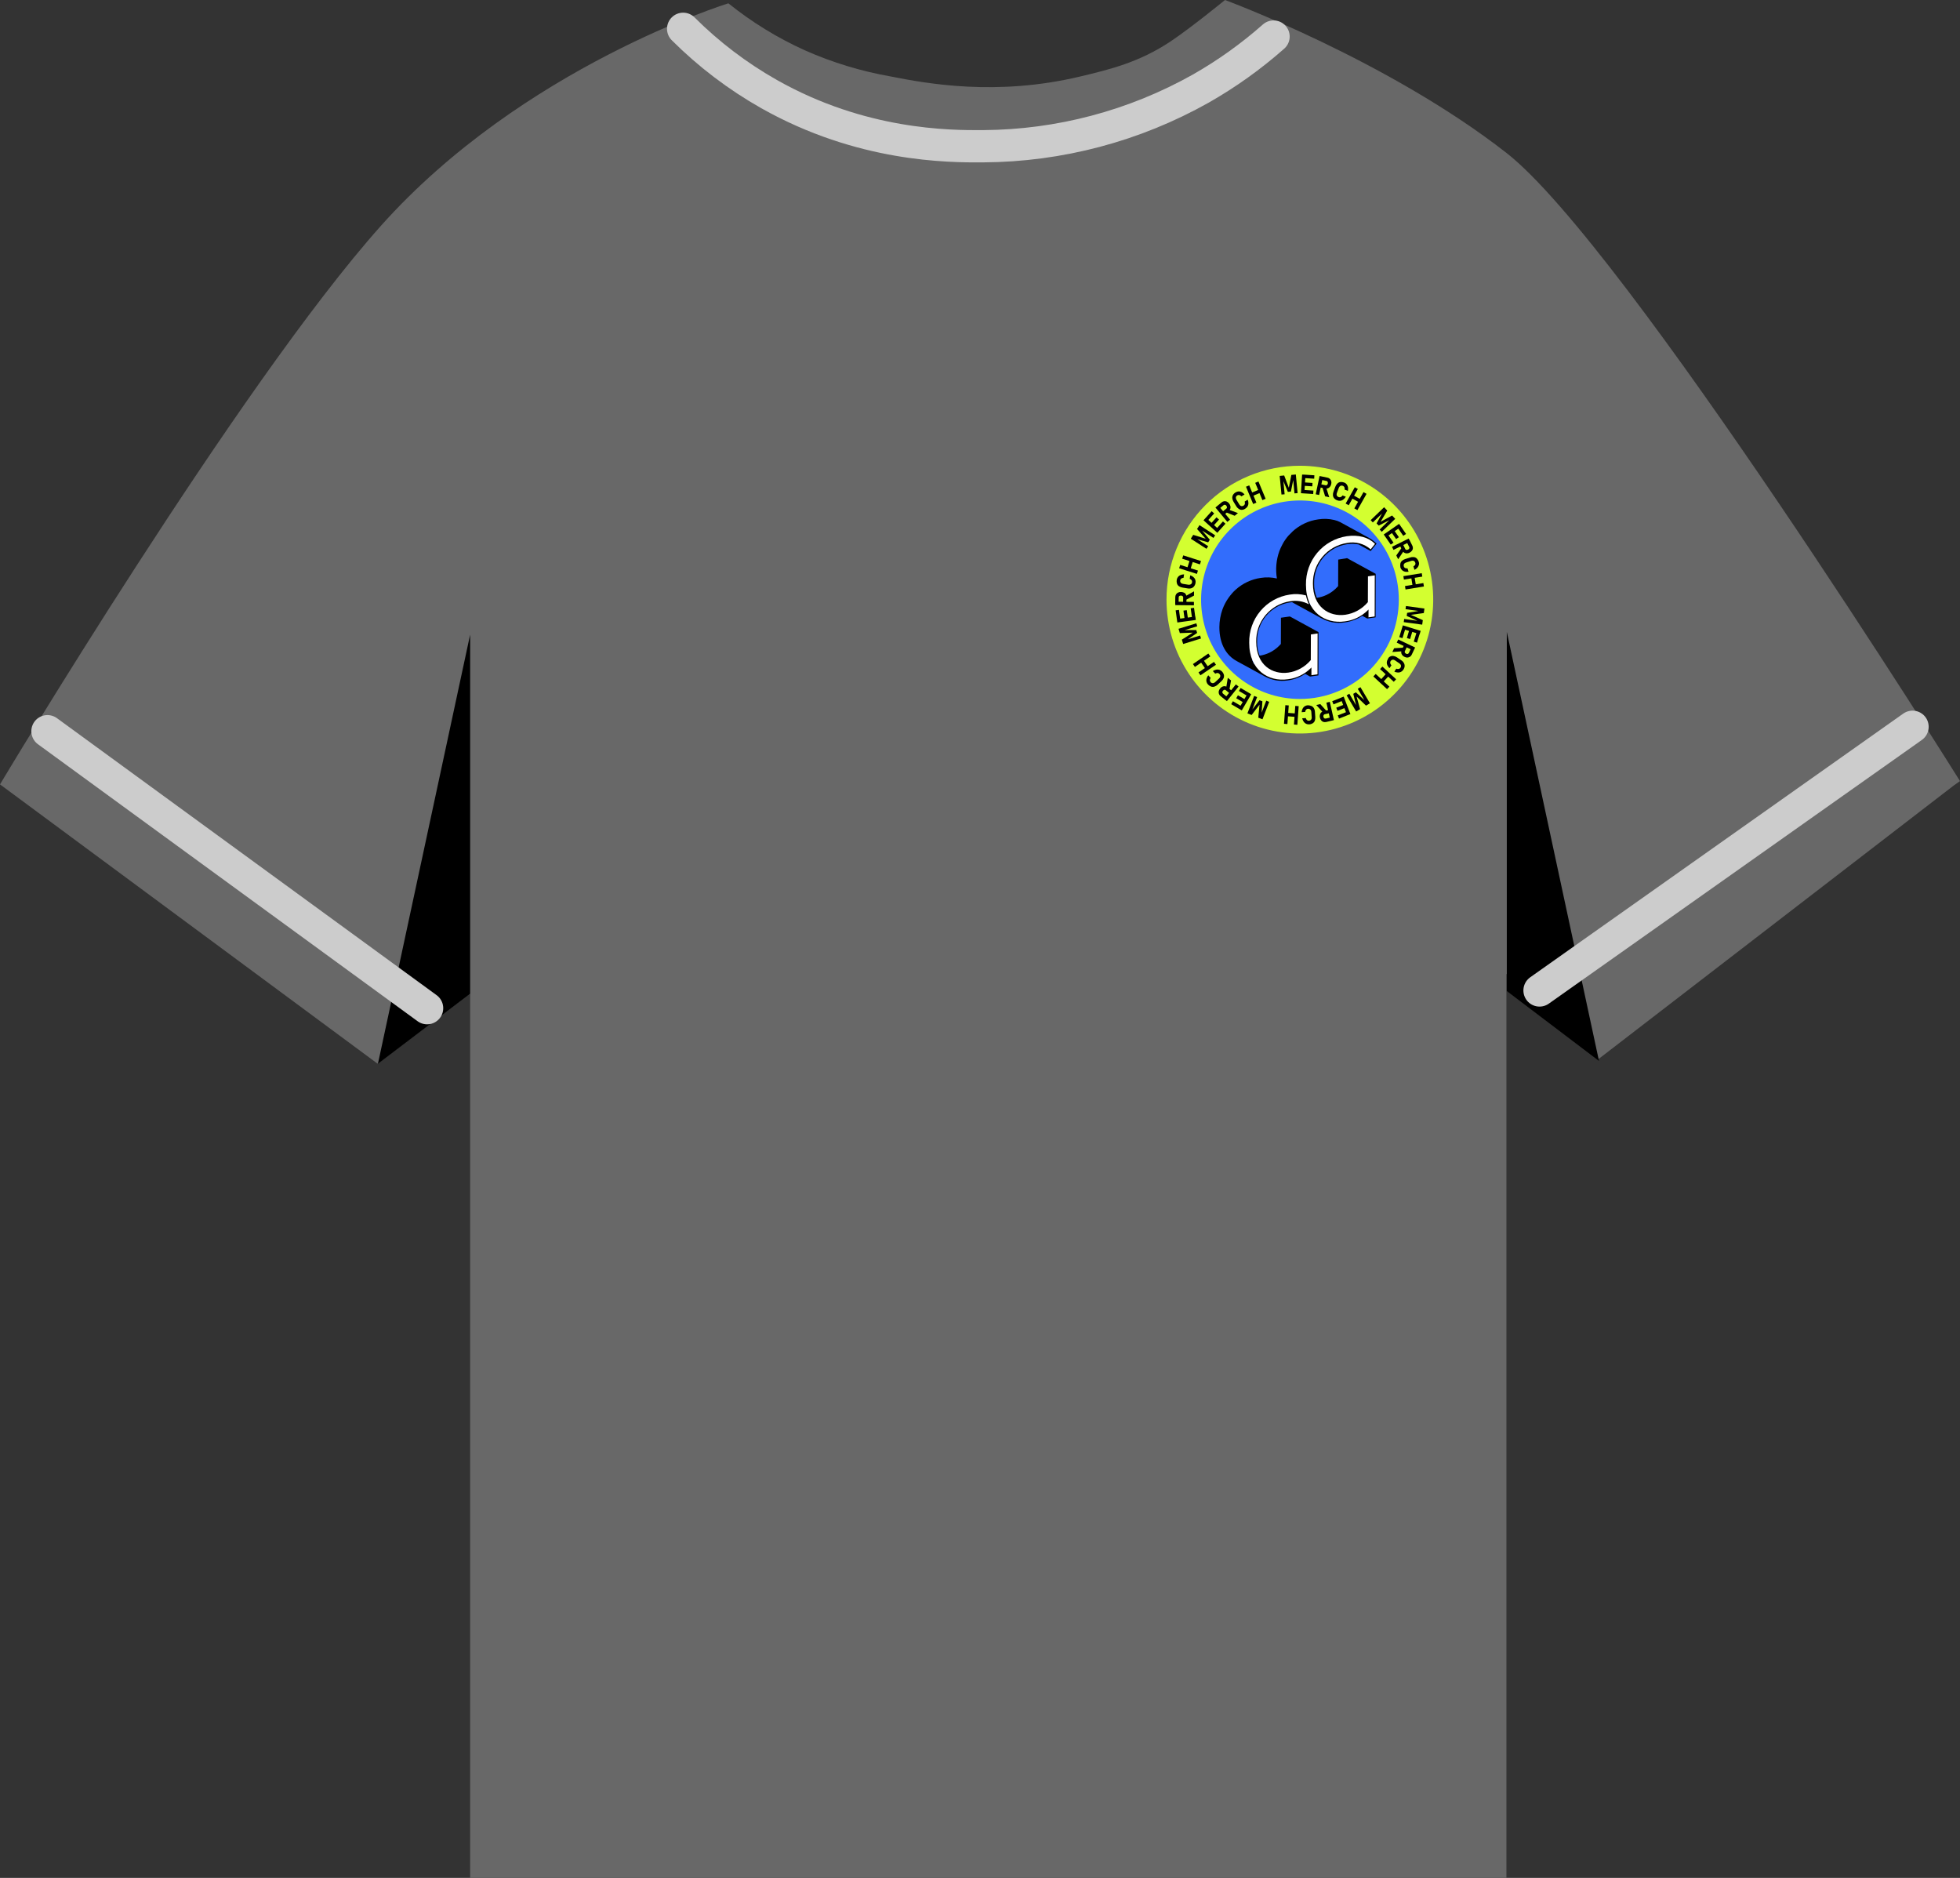 <?xml version="1.0" encoding="UTF-8"?> <svg xmlns="http://www.w3.org/2000/svg" width="214" height="205" viewBox="0 0 214 205" fill="none"><rect x="0" y="0" width="214" height="205" fill="#333333" stroke="none"/><g clip-path="url(#clip0_117_132)"><path d="M214 85.266L213.305 85.758L174.495 115.637C171.156 112.528 167.816 109.419 164.477 106.31V205H51.331V108.487L41.21 116.106L0 85.628C0 85.628 26.027 42.089 41.571 24.672C57.115 7.256 79.528 0.363 79.528 0.363C82.09 2.426 84.904 4.153 87.902 5.503C90.888 6.826 94.024 7.78 97.24 8.345C101.157 9.117 108.785 10.539 117.965 8.345C121.173 7.578 124.347 6.82 127.786 4.535C130.023 3.048 133.75 0 133.75 0C133.75 0 151.463 6.531 164.477 16.69C177.49 26.849 214 85.266 214 85.266Z" fill="#686868"></path><path d="M74.587 3.144C77.385 5.937 80.547 8.337 83.986 10.28C94.046 15.954 103.566 15.995 107.362 15.964C115.677 15.916 123.844 13.752 131.099 9.675C133.938 8.06 136.603 6.155 139.052 3.991" stroke="#CCCCCC" stroke-width="3.522" stroke-linecap="round" stroke-linejoin="round"></path><path d="M51.331 108.487V69.282C47.976 84.894 44.621 100.507 41.266 116.119C44.621 113.575 47.976 111.031 51.331 108.487Z" fill="black"></path><path d="M164.519 108.186V68.982C167.874 84.594 171.229 100.206 174.584 115.818C171.229 113.274 167.874 110.73 164.519 108.186Z" fill="black"></path><path d="M208.819 79.339L168.091 108.124" stroke="#CCCCCC" stroke-width="3.522" stroke-linecap="round" stroke-linejoin="round"></path><path d="M5.182 79.823L46.632 110.059" stroke="#CCCCCC" stroke-width="3.522" stroke-linecap="round" stroke-linejoin="round"></path><path fill-rule="evenodd" clip-rule="evenodd" d="M141.923 50.844C144.803 50.844 147.618 51.701 150.013 53.307C152.407 54.913 154.274 57.196 155.376 59.866C156.478 62.537 156.766 65.475 156.204 68.311C155.643 71.146 154.256 73.75 152.219 75.794C150.183 77.838 147.589 79.23 144.764 79.794C141.94 80.358 139.012 80.068 136.351 78.962C133.691 77.856 131.416 75.982 129.817 73.579C128.217 71.176 127.363 68.35 127.363 65.459C127.362 63.54 127.739 61.639 128.47 59.866C129.202 58.093 130.274 56.481 131.627 55.124C132.979 53.767 134.584 52.691 136.351 51.956C138.118 51.222 140.011 50.844 141.923 50.844Z" fill="#D3FF30"></path><path d="M152.727 65.469C152.727 63.327 152.094 61.232 150.908 59.45C149.722 57.669 148.036 56.28 146.064 55.46C144.091 54.64 141.921 54.426 139.827 54.844C137.734 55.262 135.81 56.294 134.301 57.809C132.791 59.324 131.764 61.255 131.347 63.356C130.931 65.458 131.144 67.636 131.961 69.615C132.778 71.595 134.162 73.287 135.937 74.477C137.712 75.668 139.799 76.303 141.933 76.303C144.796 76.302 147.541 75.161 149.565 73.129C151.589 71.098 152.726 68.343 152.727 65.469Z" fill="#326DFC"></path><path d="M146.112 61.089L146.102 63.976C146.09 63.987 146.08 64.001 146.072 64.016C145.732 64.404 145.316 64.718 144.849 64.939C144.508 65.1 144.146 65.209 143.773 65.263C143.568 64.769 143.468 64.237 143.479 63.701C143.456 62.668 143.809 61.662 144.472 60.872C145.135 60.082 146.062 59.562 147.08 59.409C147.499 59.34 147.927 59.35 148.343 59.439L149.654 60.156L150.3 59.35L150.261 59.311C150.027 59.076 149.76 58.877 149.468 58.722C149.495 58.733 149.521 58.746 149.546 58.761L146.425 57.052C146.388 57.034 146.352 57.015 146.317 56.993C146.118 56.893 145.908 56.817 145.691 56.767C145.114 56.627 144.515 56.603 143.93 56.698C143.404 56.769 142.892 56.922 142.413 57.15C142.152 57.271 141.903 57.416 141.669 57.582C141.482 57.709 141.306 57.85 141.141 58.005C140.994 58.142 140.847 58.289 140.71 58.437C140.576 58.585 140.451 58.743 140.338 58.908C140.212 59.082 140.101 59.266 140.006 59.458C139.884 59.687 139.776 59.923 139.683 60.165C139.341 61.122 139.25 62.15 139.418 63.151C138.847 63.016 138.256 62.992 137.676 63.083C136.645 63.227 135.68 63.679 134.907 64.379C134.757 64.513 134.616 64.658 134.486 64.811L135.24 65.224L134.506 64.792C134.379 64.939 134.251 65.096 134.134 65.263C133.862 65.648 133.642 66.068 133.478 66.51C133.253 67.141 133.137 67.805 133.136 68.475C133.136 70.351 133.928 71.569 135.034 72.168L138.156 73.877C138.146 73.877 138.136 73.867 138.127 73.858C138.879 74.26 139.74 74.408 140.583 74.28C141.271 74.191 141.931 73.946 142.51 73.563L143.039 73.858L143.949 73.73L143.959 69.005L140.837 67.296L139.859 67.434L139.849 70.302L139.819 70.331C139.615 70.56 139.385 70.764 139.134 70.94C138.964 71.06 138.784 71.165 138.596 71.254C138.258 71.412 137.899 71.522 137.53 71.579C137.336 71.088 137.243 70.564 137.256 70.037C137.233 69.009 137.584 68.009 138.244 67.222C138.903 66.436 139.825 65.918 140.837 65.764L141.072 65.734C141.131 65.774 141.189 65.803 141.238 65.833L144.36 67.542C144.304 67.515 144.252 67.482 144.203 67.444C144.985 67.915 145.907 68.092 146.806 67.944C147.498 67.857 148.161 67.612 148.744 67.227L149.282 67.522L150.192 67.394L150.202 62.641L147.08 60.931L146.112 61.089ZM148.812 58.466C148.822 58.466 148.842 58.476 148.852 58.476C148.822 58.466 148.793 58.466 148.763 58.456C148.779 58.464 148.796 58.467 148.812 58.466ZM143.156 66.167C143.064 66.01 142.986 65.846 142.921 65.675L143.743 66.127C143.73 66.127 143.716 66.13 143.704 66.137C143.528 66.147 143.342 66.167 143.156 66.167ZM143.371 63.976C143.369 64.003 143.372 64.03 143.381 64.055C143.374 64.029 143.37 64.003 143.371 63.976ZM143.391 64.222C143.391 64.251 143.401 64.281 143.401 64.31C143.392 64.282 143.389 64.252 143.391 64.222ZM143.42 64.468C143.42 64.497 143.43 64.526 143.43 64.556C143.431 64.526 143.428 64.496 143.42 64.468ZM143.538 64.998C143.538 65.017 143.547 65.027 143.557 65.047C143.547 65.027 143.547 65.017 143.538 64.998ZM143.44 62.886C143.393 63.158 143.37 63.434 143.371 63.711C143.364 63.434 143.387 63.158 143.44 62.886ZM143.909 61.501C143.917 61.486 143.927 61.473 143.939 61.462L143.909 61.521C143.9 61.511 143.909 61.511 143.909 61.501ZM144.487 60.666C144.497 60.656 144.506 60.647 144.506 60.637C144.487 60.656 144.477 60.676 144.457 60.696C144.477 60.686 144.477 60.676 144.487 60.666ZM144.663 60.48L144.624 60.519C144.643 60.509 144.653 60.489 144.663 60.48ZM144.839 60.313C144.849 60.303 144.858 60.303 144.858 60.293L144.839 60.313ZM145.269 59.979C145.268 59.979 145.267 59.979 145.266 59.979C145.265 59.98 145.263 59.981 145.263 59.981C145.262 59.982 145.261 59.983 145.26 59.985C145.26 59.986 145.26 59.987 145.26 59.989C145.26 59.979 145.26 59.979 145.269 59.979ZM145.074 60.116C145.056 60.127 145.039 60.14 145.025 60.156C145.035 60.146 145.054 60.136 145.074 60.116ZM145.866 59.625C145.886 59.615 145.896 59.615 145.915 59.606C145.876 59.625 145.847 59.635 145.808 59.655L145.866 59.625ZM145.739 59.694C145.705 59.711 145.673 59.731 145.641 59.753C145.671 59.728 145.704 59.708 145.739 59.694ZM145.426 59.871C145.386 59.9 145.343 59.927 145.299 59.949C145.338 59.93 145.377 59.9 145.426 59.871ZM146.669 59.35C146.63 59.36 146.581 59.37 146.542 59.38C146.581 59.37 146.62 59.36 146.669 59.35ZM146.483 59.399C146.424 59.419 146.375 59.429 146.317 59.449C146.371 59.428 146.426 59.411 146.483 59.399ZM146.297 59.449C146.248 59.468 146.189 59.488 146.14 59.507C146.199 59.488 146.248 59.468 146.297 59.449ZM148.479 59.321H148.499C148.479 59.321 148.469 59.311 148.45 59.311C148.459 59.311 148.469 59.321 148.479 59.321ZM149.056 59.694C149.098 59.713 149.137 59.736 149.174 59.763C149.133 59.744 149.093 59.721 149.056 59.694ZM149.35 59.881C149.379 59.9 149.409 59.93 149.438 59.949C149.406 59.93 149.377 59.907 149.35 59.881ZM136.659 72.227C136.669 72.256 136.688 72.286 136.698 72.315C136.681 72.288 136.668 72.258 136.659 72.227ZM136.933 72.492C136.844 72.339 136.769 72.178 136.708 72.011L137.5 72.443C137.487 72.443 137.473 72.446 137.461 72.453C137.285 72.472 137.109 72.483 136.933 72.492ZM138.342 73.818C138.335 73.817 138.328 73.814 138.322 73.808C138.33 73.809 138.337 73.813 138.342 73.818ZM138.508 73.897C138.498 73.897 138.489 73.887 138.479 73.887C138.484 73.886 138.49 73.887 138.495 73.888C138.5 73.89 138.504 73.893 138.508 73.897ZM141.943 73.759C141.519 73.968 141.062 74.101 140.593 74.152C141.059 74.086 141.514 73.954 141.943 73.759ZM137.148 70.322C137.146 70.351 137.15 70.381 137.158 70.41C137.158 70.38 137.148 70.351 137.148 70.322ZM137.167 70.567C137.167 70.597 137.177 70.626 137.177 70.665C137.177 70.636 137.167 70.597 137.167 70.567ZM137.197 70.813C137.197 70.842 137.206 70.871 137.206 70.901C137.208 70.871 137.205 70.841 137.197 70.813ZM137.314 71.333C137.324 71.353 137.324 71.372 137.334 71.382C137.33 71.365 137.323 71.348 137.314 71.333ZM137.686 67.866C137.696 67.856 137.696 67.847 137.705 67.837C137.698 67.854 137.688 67.871 137.676 67.886C137.682 67.881 137.685 67.874 137.686 67.866ZM137.833 67.621L137.803 67.68C137.811 67.659 137.821 67.639 137.833 67.621ZM138.263 67.031L138.283 67.012C138.263 67.031 138.253 67.051 138.234 67.071C138.246 67.059 138.256 67.046 138.263 67.031ZM138.136 67.188C138.117 67.208 138.107 67.228 138.087 67.247C138.106 67.23 138.123 67.21 138.136 67.188ZM138.439 66.845C138.429 66.855 138.42 66.874 138.4 66.884C138.418 66.876 138.432 66.862 138.439 66.845ZM138.606 66.688C138.615 66.678 138.625 66.678 138.625 66.668L138.606 66.688ZM139.037 66.344C139.035 66.344 139.034 66.344 139.033 66.344C139.032 66.345 139.031 66.346 139.03 66.346C139.029 66.347 139.028 66.349 139.028 66.35C139.027 66.351 139.027 66.352 139.027 66.353C139.027 66.353 139.027 66.353 139.037 66.344ZM139.634 66C139.643 65.99 139.663 65.99 139.673 65.98C139.643 66 139.604 66.01 139.575 66.029L139.634 66ZM139.506 66.059C139.477 66.078 139.438 66.088 139.408 66.108C139.444 66.097 139.477 66.081 139.506 66.059ZM139.35 66.147C139.32 66.167 139.281 66.186 139.252 66.206C139.283 66.184 139.316 66.165 139.35 66.147ZM140.808 65.646C140.759 65.656 140.71 65.656 140.671 65.666C140.72 65.656 140.759 65.656 140.808 65.646ZM140.602 65.686L140.485 65.715C140.521 65.696 140.561 65.686 140.602 65.686ZM140.416 65.725C140.377 65.735 140.338 65.744 140.309 65.754C140.348 65.745 140.387 65.735 140.416 65.725ZM140.24 65.774C140.201 65.784 140.152 65.803 140.113 65.813C140.154 65.796 140.197 65.782 140.24 65.774ZM139.839 65.911C139.807 65.926 139.774 65.939 139.741 65.951C139.771 65.941 139.81 65.921 139.839 65.911ZM145.133 67.709C145.123 67.709 145.104 67.699 145.094 67.699C145.104 67.709 145.113 67.709 145.133 67.709ZM144.928 67.65C144.918 67.65 144.918 67.65 144.908 67.64C144.918 67.64 144.918 67.64 144.928 67.65ZM145.994 67.866C145.75 67.855 145.507 67.819 145.27 67.758C145.509 67.809 145.751 67.845 145.994 67.866ZM148.186 67.434C147.761 67.64 147.305 67.776 146.836 67.837C147.303 67.768 147.758 67.633 148.186 67.434ZM147.09 59.262C147.326 59.224 147.566 59.211 147.805 59.223C147.566 59.216 147.327 59.23 147.09 59.262ZM150.143 59.36C150.094 59.311 150.045 59.272 149.997 59.223C150.048 59.266 150.097 59.312 150.143 59.36ZM149.674 58.997C149.705 59.016 149.735 59.039 149.762 59.065C149.739 59.035 149.709 59.011 149.674 58.997ZM149.449 58.702C149.39 58.672 149.341 58.653 149.282 58.623C149.331 58.643 149.39 58.672 149.439 58.692L149.449 58.702ZM149.106 58.555C149.155 58.574 149.194 58.584 149.243 58.604C149.195 58.593 149.149 58.577 149.106 58.555ZM137.383 73.297C137.402 73.307 137.412 73.327 137.422 73.337L137.383 73.297ZM140.857 65.636C140.876 65.636 140.896 65.626 140.916 65.626C140.897 65.635 140.877 65.638 140.857 65.636ZM143.763 67.119C143.807 67.158 143.853 67.194 143.9 67.227C143.852 67.195 143.806 67.158 143.763 67.119Z" fill="black"></path><path d="M147.051 58.535C148.343 58.358 149.399 58.643 150.133 59.37L149.654 59.969C149.306 59.664 148.894 59.442 148.448 59.321C148.002 59.2 147.534 59.183 147.08 59.272C146.027 59.433 145.068 59.974 144.382 60.792C143.696 61.611 143.33 62.652 143.352 63.721C143.352 66.275 145.123 67.355 146.885 67.11C147.837 66.971 148.707 66.489 149.331 65.754L149.35 65.735L149.36 62.916L150.104 62.808L150.094 67.296L149.419 67.395V66.54L149.321 66.638C148.643 67.302 147.766 67.723 146.826 67.836C144.722 68.131 142.589 66.854 142.589 63.829C142.566 62.553 143.006 61.313 143.827 60.339C144.648 59.365 145.794 58.724 147.051 58.535Z" fill="white"></path><path d="M140.818 64.909C141.407 64.811 142.012 64.841 142.589 64.998C142.656 65.334 142.765 65.661 142.912 65.97C142.284 65.629 141.56 65.511 140.857 65.636C139.81 65.796 138.857 66.332 138.176 67.146C137.495 67.959 137.133 68.994 137.158 70.056C137.158 72.59 138.919 73.671 140.661 73.425C141.61 73.29 142.476 72.811 143.098 72.079L143.117 72.06L143.127 69.261L143.861 69.153L143.851 73.612L143.186 73.71V72.865L143.088 72.964C142.413 73.624 141.539 74.043 140.602 74.152C138.508 74.447 136.385 73.17 136.394 70.164C136.367 68.898 136.801 67.665 137.616 66.697C138.43 65.73 139.569 65.094 140.818 64.909Z" fill="white"></path><path d="M130.699 57.749L130.964 57.327L132.676 58.437L132.49 58.721L131.159 57.867L131.238 57.906L132.089 58.918L131.913 59.203L130.67 58.849L130.582 58.77L131.913 59.625L131.727 59.91L130.015 58.81L130.279 58.388L131.639 58.81L130.699 57.749Z" fill="black"></path><path d="M131.404 56.796L131.658 56.511L133.165 57.877L132.911 58.162L131.404 56.796ZM131.492 56.698L132.294 55.804L132.568 56.05L131.766 56.944L131.492 56.698ZM132.118 57.258L132.823 56.472L133.097 56.718L132.392 57.504L132.118 57.258ZM132.725 57.818L133.527 56.924L133.801 57.17L132.999 58.063L132.725 57.818Z" fill="black"></path><path d="M132.705 55.402L132.999 55.156L134.3 56.728L134.007 56.973L132.705 55.402ZM133.361 55.962L133.899 55.519C133.927 55.497 133.948 55.466 133.958 55.431C133.968 55.396 133.968 55.358 133.958 55.323C133.946 55.28 133.926 55.24 133.899 55.205C133.877 55.168 133.842 55.141 133.801 55.127C133.769 55.106 133.731 55.099 133.694 55.107C133.658 55.11 133.624 55.123 133.596 55.146L133.058 55.588L132.823 55.303L133.381 54.842C133.458 54.774 133.553 54.73 133.655 54.714C133.751 54.702 133.849 54.716 133.938 54.753C134.04 54.798 134.128 54.87 134.193 54.96C134.266 55.044 134.317 55.145 134.34 55.254C134.361 55.349 134.358 55.447 134.33 55.539C134.296 55.637 134.235 55.722 134.154 55.785L133.596 56.246L133.361 55.962ZM133.88 55.932L134.144 55.628L135.162 56.011L134.809 56.305L133.88 55.932Z" fill="black"></path><path d="M135.602 55.657C135.48 55.664 135.359 55.63 135.259 55.559C135.141 55.482 135.044 55.378 134.976 55.254L134.682 54.773C134.608 54.654 134.561 54.52 134.545 54.38C134.536 54.257 134.563 54.134 134.623 54.027C134.692 53.912 134.79 53.817 134.907 53.752C135.007 53.688 135.122 53.651 135.24 53.644C135.356 53.64 135.47 53.667 135.573 53.722C135.692 53.786 135.799 53.873 135.886 53.977L135.543 54.184C135.502 54.139 135.452 54.102 135.396 54.076C135.349 54.048 135.295 54.034 135.24 54.036C135.189 54.04 135.139 54.054 135.093 54.076C135.039 54.105 134.995 54.149 134.966 54.203C134.937 54.254 134.926 54.313 134.937 54.37C134.948 54.439 134.971 54.506 135.005 54.567L135.299 55.048C135.334 55.109 135.38 55.162 135.436 55.205C135.484 55.24 135.543 55.258 135.602 55.254C135.665 55.253 135.727 55.232 135.778 55.196C135.821 55.167 135.858 55.13 135.886 55.087C135.913 55.043 135.927 54.992 135.925 54.94C135.924 54.877 135.914 54.814 135.896 54.754L136.228 54.547C136.28 54.672 136.307 54.805 136.307 54.94C136.309 55.057 136.278 55.173 136.218 55.274C136.158 55.374 136.074 55.459 135.974 55.52C135.866 55.602 135.737 55.65 135.602 55.657Z" fill="black"></path><path d="M136.042 53.133L136.395 52.985L137.177 54.871L136.825 55.019L136.042 53.133ZM136.532 53.84L137.608 53.388L137.745 53.732L136.669 54.184L136.532 53.84ZM137.05 52.71L137.402 52.563L138.185 54.449L137.833 54.596L137.05 52.71Z" fill="black"></path><path d="M140.994 51.846L141.483 51.797L141.679 53.83L141.336 53.86L141.189 52.278L141.209 52.367L140.945 53.663L140.612 53.693L140.113 52.494V52.376L140.26 53.958L139.917 53.987L139.721 51.954L140.211 51.905L140.719 53.241L140.994 51.846Z" fill="black"></path><path d="M142.168 51.807L142.54 51.826L142.413 53.859L142.041 53.84L142.168 51.807ZM142.197 53.476L143.401 53.555L143.382 53.928L142.178 53.85L142.197 53.476ZM142.256 52.651L143.303 52.72L143.284 53.093L142.237 53.025L142.256 52.651ZM142.305 51.807L143.509 51.885L143.489 52.258L142.286 52.18L142.305 51.807Z" fill="black"></path><path d="M144.076 51.964L144.448 52.042L144.027 54.036L143.655 53.958L144.076 51.964ZM144.047 52.828L144.732 52.975C144.749 52.981 144.768 52.983 144.787 52.982C144.805 52.98 144.823 52.974 144.839 52.966C144.873 52.949 144.903 52.926 144.927 52.897C144.951 52.861 144.968 52.821 144.976 52.779C144.986 52.737 144.986 52.693 144.976 52.651C144.966 52.616 144.95 52.583 144.927 52.553C144.9 52.527 144.866 52.51 144.83 52.504L144.145 52.357L144.223 51.993L144.937 52.141C145.037 52.158 145.13 52.206 145.202 52.278C145.271 52.346 145.321 52.431 145.348 52.524C145.378 52.63 145.378 52.742 145.348 52.848C145.327 52.956 145.28 53.057 145.211 53.142C145.149 53.218 145.068 53.276 144.977 53.309C144.879 53.343 144.773 53.346 144.673 53.319L143.959 53.172L144.047 52.828ZM144.389 53.221L144.8 53.241L145.133 54.282L144.683 54.184L144.389 53.221Z" fill="black"></path><path d="M145.671 54.4C145.592 54.305 145.544 54.189 145.534 54.066C145.525 53.925 145.548 53.784 145.603 53.653L145.798 53.133C145.845 52.999 145.922 52.878 146.024 52.779C146.112 52.694 146.225 52.639 146.346 52.622C146.482 52.606 146.62 52.623 146.748 52.671C146.86 52.707 146.958 52.775 147.031 52.867C147.103 52.96 147.154 53.067 147.178 53.182C147.199 53.316 147.196 53.452 147.168 53.584L146.806 53.447C146.816 53.385 146.816 53.322 146.806 53.26C146.8 53.208 146.776 53.16 146.738 53.123C146.706 53.081 146.661 53.05 146.611 53.034C146.552 53.009 146.487 53.002 146.425 53.015C146.369 53.025 146.317 53.052 146.278 53.093C146.23 53.144 146.193 53.204 146.17 53.27L145.975 53.791C145.949 53.857 145.936 53.926 145.935 53.997C145.938 54.054 145.959 54.109 145.994 54.154C146.037 54.202 146.091 54.239 146.151 54.262C146.2 54.284 146.254 54.291 146.307 54.282C146.359 54.271 146.409 54.251 146.454 54.223C146.506 54.187 146.549 54.14 146.581 54.085L146.943 54.223C146.876 54.341 146.786 54.444 146.679 54.527C146.588 54.599 146.48 54.646 146.366 54.665C146.25 54.68 146.133 54.667 146.023 54.625C145.888 54.582 145.767 54.505 145.671 54.4Z" fill="black"></path><path d="M147.922 53.192L148.255 53.378L147.257 55.156L146.924 54.969L147.922 53.192ZM147.658 54.007L148.675 54.577L148.499 54.901L147.481 54.331L147.658 54.007ZM148.871 53.722L149.204 53.909L148.205 55.686L147.873 55.5L148.871 53.722Z" fill="black"></path><path d="M151.993 56.276L152.335 56.639L150.867 58.053L150.633 57.808L151.768 56.708L151.709 56.777L150.535 57.376L150.3 57.14L150.926 56.001L151.024 55.932L149.889 57.032L149.654 56.786L151.122 55.372L151.464 55.736L150.74 56.963L151.993 56.276Z" fill="black"></path><path d="M152.756 57.189L152.971 57.504L151.298 58.663L151.083 58.348L152.756 57.189ZM151.464 58.25L152.149 59.242L151.846 59.448L151.161 58.456L151.464 58.25ZM152.139 57.779L152.736 58.643L152.433 58.849L151.836 57.985L152.139 57.779ZM152.834 57.297L153.519 58.289L153.216 58.495L152.531 57.504L152.834 57.297Z" fill="black"></path><path d="M153.803 58.79L153.969 59.124L152.149 60.028L151.983 59.694L153.803 58.79ZM153.03 59.812L153.265 60.145L152.658 61.049L152.453 60.637L153.03 59.812ZM153.118 59.301L153.431 59.929C153.446 59.962 153.47 59.989 153.5 60.008C153.515 60.019 153.533 60.026 153.551 60.029C153.57 60.032 153.589 60.032 153.607 60.028C153.651 60.026 153.694 60.016 153.735 59.998C153.773 59.98 153.806 59.953 153.832 59.919C153.858 59.892 153.875 59.858 153.881 59.821C153.884 59.784 153.878 59.747 153.862 59.713L153.549 59.085L153.881 58.918L154.204 59.566C154.252 59.656 154.272 59.759 154.263 59.861C154.257 59.958 154.219 60.051 154.155 60.126C154.086 60.212 153.999 60.282 153.901 60.332C153.805 60.384 153.697 60.411 153.588 60.411C153.491 60.41 153.396 60.383 153.314 60.332C153.229 60.276 153.162 60.198 153.118 60.106L152.795 59.458L153.118 59.301Z" fill="black"></path><path d="M152.893 61.55C152.914 61.431 152.972 61.321 153.059 61.236C153.163 61.141 153.287 61.07 153.421 61.03L153.95 60.863C154.084 60.814 154.228 60.797 154.371 60.814C154.492 60.829 154.606 60.884 154.694 60.971C154.788 61.067 154.859 61.185 154.899 61.315C154.939 61.425 154.946 61.544 154.918 61.658C154.89 61.77 154.837 61.875 154.762 61.963C154.673 62.067 154.563 62.151 154.439 62.208L154.321 61.835C154.374 61.801 154.423 61.761 154.468 61.717C154.504 61.679 154.528 61.631 154.537 61.58C154.548 61.531 154.545 61.479 154.527 61.432C154.509 61.372 154.475 61.318 154.429 61.275C154.385 61.237 154.331 61.213 154.273 61.206C154.203 61.198 154.132 61.208 154.067 61.236L153.539 61.403C153.47 61.421 153.407 61.455 153.353 61.501C153.306 61.537 153.274 61.59 153.265 61.648C153.253 61.711 153.257 61.774 153.274 61.835C153.289 61.884 153.316 61.928 153.353 61.963C153.389 62.001 153.438 62.025 153.49 62.032C153.551 62.045 153.614 62.048 153.676 62.041L153.793 62.414C153.66 62.436 153.524 62.433 153.392 62.405C153.279 62.381 153.174 62.326 153.089 62.248C153.005 62.165 152.941 62.064 152.903 61.953C152.88 61.82 152.877 61.684 152.893 61.55Z" fill="black"></path><path d="M155.232 62.572L155.29 62.945L153.284 63.269L153.226 62.896L155.232 62.572ZM155.408 63.652L155.467 64.025L153.461 64.349L153.402 63.976L155.408 63.652ZM154.429 62.876L154.615 64.025L154.253 64.084L154.067 62.935L154.429 62.876Z" fill="black"></path><path d="M155.349 67.699L155.281 68.19L153.265 67.915L153.314 67.571L154.879 67.787H154.791L153.588 67.237L153.637 66.903L154.909 66.687L155.026 66.717L153.461 66.501L153.509 66.157L155.525 66.432L155.457 66.923L154.048 67.119L155.349 67.699Z" fill="black"></path><path d="M153.48 68.504L153.128 69.663L152.776 69.555L153.128 68.396L153.48 68.504ZM155.114 68.868L155.007 69.231L153.059 68.632L153.167 68.268L155.114 68.868ZM154.263 68.75L153.96 69.761L153.607 69.653L153.91 68.642L154.263 68.75ZM155.065 68.995L154.713 70.154L154.361 70.046L154.713 68.887L155.065 68.995Z" fill="black"></path><path d="M153.226 70.704L153.108 71.097L152.022 71.176L152.218 70.763L153.226 70.704ZM154.508 70.685L154.341 71.028L152.502 70.154L152.668 69.811L154.508 70.685ZM153.686 70.449L153.392 71.078C153.376 71.111 153.369 71.148 153.373 71.186C153.379 71.222 153.396 71.257 153.421 71.284C153.45 71.315 153.483 71.342 153.519 71.362C153.559 71.381 153.603 71.391 153.647 71.392C153.685 71.393 153.722 71.382 153.754 71.362C153.782 71.341 153.805 71.314 153.823 71.284L154.116 70.655L154.449 70.812L154.136 71.471C154.095 71.564 154.027 71.643 153.94 71.696C153.856 71.745 153.763 71.775 153.666 71.785C153.557 71.786 153.449 71.759 153.353 71.706C153.253 71.663 153.166 71.595 153.099 71.51C153.037 71.431 152.999 71.337 152.99 71.237C152.982 71.138 153.002 71.038 153.05 70.95L153.363 70.292L153.686 70.449Z" fill="black"></path><path d="M151.787 71.667C151.895 71.608 152.019 71.587 152.139 71.608C152.28 71.632 152.413 71.685 152.531 71.765L152.991 72.079C153.114 72.152 153.216 72.257 153.284 72.384C153.345 72.491 153.372 72.614 153.363 72.737C153.349 72.873 153.298 73.002 153.216 73.111C153.154 73.211 153.066 73.293 152.961 73.346C152.859 73.399 152.744 73.423 152.629 73.415C152.493 73.409 152.36 73.376 152.237 73.317L152.453 72.993C152.508 73.018 152.568 73.031 152.629 73.032C152.682 73.033 152.736 73.023 152.785 73.003C152.831 72.978 152.871 72.945 152.903 72.904C152.938 72.851 152.961 72.791 152.971 72.728C152.973 72.669 152.96 72.612 152.932 72.561C152.894 72.502 152.844 72.452 152.785 72.413L152.325 72.099C152.271 72.058 152.207 72.031 152.139 72.02C152.083 72.012 152.026 72.018 151.973 72.04C151.918 72.072 151.872 72.115 151.836 72.168C151.807 72.211 151.79 72.262 151.787 72.315C151.788 72.369 151.798 72.422 151.817 72.472C151.843 72.528 151.879 72.578 151.924 72.619L151.709 72.944C151.612 72.85 151.532 72.741 151.474 72.619C151.426 72.515 151.406 72.4 151.415 72.285C151.426 72.169 151.467 72.058 151.533 71.961C151.551 71.896 151.583 71.836 151.627 71.785C151.671 71.734 151.726 71.694 151.787 71.667Z" fill="black"></path><path d="M151.699 74.957L151.445 75.232L149.948 73.847L150.202 73.572L151.699 74.957ZM151.699 73.71L150.916 74.574L150.642 74.319L151.425 73.454L151.699 73.71ZM152.433 74.152L152.179 74.427L150.681 73.042L150.936 72.767L152.433 74.152Z" fill="black"></path><path d="M148.499 77.413L148.069 77.668L147.031 75.91L147.325 75.733L148.127 77.098L148.069 77.03L147.756 75.743L148.039 75.576L148.998 76.45L149.047 76.558L148.245 75.193L148.538 75.016L149.576 76.774L149.145 77.03L148.118 76.038L148.499 77.413Z" fill="black"></path><path d="M146.709 76.45L145.593 76.892L145.456 76.548L146.571 76.106L146.709 76.45ZM147.012 77.216L146.033 77.599L145.896 77.255L146.875 76.872L147.012 77.216ZM147.315 78.002L146.199 78.444L146.063 78.1L147.178 77.658L147.315 78.002ZM147.442 77.953L147.09 78.09L146.356 76.185L146.708 76.047L147.442 77.953Z" fill="black"></path><path d="M144.83 77.609L144.448 77.766L143.714 76.961L144.154 76.863L144.83 77.609ZM145.309 77.816L144.634 77.973C144.601 77.981 144.57 77.998 144.546 78.022C144.524 78.051 144.507 78.085 144.497 78.12C144.487 78.162 144.487 78.206 144.497 78.248C144.505 78.29 144.522 78.33 144.546 78.365C144.566 78.398 144.597 78.423 144.634 78.434C144.669 78.443 144.705 78.446 144.742 78.444L145.417 78.287L145.495 78.65L144.791 78.817C144.69 78.839 144.586 78.835 144.487 78.808C144.396 78.774 144.314 78.716 144.252 78.641C144.184 78.555 144.137 78.454 144.115 78.346C144.086 78.24 144.086 78.128 144.115 78.022C144.139 77.924 144.19 77.835 144.262 77.766C144.334 77.694 144.426 77.646 144.527 77.629L145.231 77.462L145.309 77.816ZM145.642 78.611L145.27 78.7L144.82 76.706L145.192 76.617L145.642 78.611Z" fill="black"></path><path d="M143.186 77.069C143.297 77.117 143.39 77.2 143.45 77.305C143.522 77.427 143.563 77.566 143.568 77.707L143.607 78.267C143.617 78.407 143.6 78.547 143.558 78.68C143.511 78.791 143.433 78.887 143.333 78.955C143.217 79.026 143.086 79.067 142.951 79.073C142.834 79.084 142.716 79.063 142.609 79.014C142.501 78.964 142.41 78.886 142.344 78.788C142.268 78.674 142.211 78.548 142.178 78.415L142.569 78.385C142.587 78.444 142.614 78.501 142.648 78.552C142.677 78.595 142.717 78.629 142.765 78.65C142.812 78.67 142.861 78.68 142.912 78.68C142.974 78.672 143.034 78.652 143.088 78.621C143.136 78.587 143.174 78.539 143.195 78.483C143.222 78.418 143.229 78.346 143.215 78.277L143.176 77.717C143.174 77.648 143.154 77.58 143.117 77.521C143.09 77.468 143.045 77.426 142.99 77.403C142.933 77.372 142.867 77.362 142.804 77.374C142.751 77.373 142.699 77.391 142.657 77.423C142.615 77.452 142.581 77.493 142.559 77.54C142.527 77.594 142.51 77.655 142.51 77.717L142.119 77.747C142.127 77.61 142.163 77.476 142.227 77.354C142.277 77.25 142.355 77.162 142.452 77.099C142.552 77.036 142.666 76.999 142.784 76.99C142.922 76.994 143.057 77.02 143.186 77.069Z" fill="black"></path><path d="M140.563 79.043L140.191 79.014L140.338 76.981L140.71 77.01L140.563 79.043ZM141.542 78.267L140.377 78.179L140.407 77.806L141.571 77.894L141.542 78.267ZM141.649 79.122L141.278 79.093L141.424 77.059L141.796 77.089L141.649 79.122Z" fill="black"></path><path d="M136.659 78.051L136.199 77.874L136.933 75.969L137.256 76.097L136.688 77.57L136.707 77.482L137.52 76.441L137.833 76.558L137.745 77.855L137.686 77.963L138.254 76.49L138.576 76.617L137.843 78.523L137.383 78.346L137.52 76.922L136.659 78.051Z" fill="black"></path><path d="M135.465 77.481L134.428 76.873L134.614 76.549L135.651 77.157L135.465 77.481ZM135.886 76.755L134.976 76.224L135.162 75.9L136.072 76.43L135.886 76.755ZM135.582 77.55L135.26 77.364L136.287 75.596L136.61 75.792L135.582 77.55ZM136.307 76.038L135.269 75.429L135.455 75.105L136.493 75.713L136.307 76.038Z" fill="black"></path><path d="M134.369 75.782L133.831 75.34C133.803 75.317 133.769 75.304 133.733 75.301C133.696 75.298 133.659 75.305 133.625 75.32C133.589 75.341 133.555 75.368 133.527 75.399C133.5 75.434 133.48 75.474 133.469 75.517C133.459 75.552 133.459 75.59 133.469 75.625C133.481 75.659 133.501 75.689 133.527 75.713L134.066 76.155L133.831 76.44L133.263 75.988C133.18 75.928 133.118 75.842 133.087 75.743C133.056 75.651 133.049 75.553 133.067 75.458C133.092 75.349 133.142 75.248 133.214 75.163C133.279 75.073 133.367 75.002 133.469 74.957C133.558 74.917 133.655 74.9 133.753 74.908C133.854 74.923 133.949 74.968 134.027 75.036L134.604 75.497L134.369 75.782ZM133.958 76.538L133.664 76.303L134.936 74.712L135.23 74.947L133.958 76.538ZM134.232 75.281L133.88 75.075L134.056 73.995L134.408 74.279L134.232 75.281Z" fill="black"></path><path d="M133.625 73.651C133.653 73.772 133.646 73.897 133.606 74.014C133.55 74.146 133.467 74.263 133.361 74.358L132.95 74.741C132.847 74.84 132.724 74.914 132.588 74.957C132.47 74.993 132.342 74.99 132.226 74.948C132.099 74.899 131.985 74.822 131.893 74.722C131.812 74.637 131.755 74.532 131.727 74.417C131.701 74.304 131.704 74.185 131.737 74.073C131.775 73.945 131.838 73.824 131.923 73.72L132.187 74.005C132.149 74.054 132.122 74.111 132.109 74.172C132.094 74.223 132.094 74.278 132.109 74.329C132.126 74.377 132.149 74.424 132.177 74.466C132.218 74.515 132.273 74.549 132.334 74.564C132.391 74.584 132.453 74.584 132.51 74.564C132.575 74.54 132.634 74.503 132.686 74.457L133.097 74.073C133.151 74.03 133.192 73.972 133.214 73.906C133.235 73.853 133.242 73.796 133.234 73.74C133.22 73.677 133.19 73.619 133.146 73.573C133.11 73.534 133.067 73.504 133.019 73.484C132.968 73.466 132.914 73.463 132.862 73.474C132.799 73.484 132.739 73.508 132.686 73.543L132.422 73.258C132.535 73.183 132.661 73.129 132.793 73.101C132.907 73.078 133.025 73.084 133.136 73.121C133.246 73.16 133.347 73.224 133.429 73.307C133.522 73.404 133.589 73.522 133.625 73.651Z" fill="black"></path><path d="M130.464 72.806L130.249 72.492L131.932 71.343L132.148 71.657L130.464 72.806ZM131.071 73.719L130.856 73.405L132.549 72.256L132.764 72.57L131.071 73.719ZM131.668 73.101L131.012 72.138L131.316 71.932L131.971 72.894L131.668 73.101Z" fill="black"></path><path d="M128.821 69.113L128.674 68.642L130.621 68.043L130.719 68.367L129.212 68.828L129.29 68.789L130.611 68.779L130.709 69.093L129.643 69.82L129.525 69.84L131.032 69.378L131.13 69.702L129.183 70.301L129.036 69.83L130.23 69.064L128.821 69.113Z" fill="black"></path><path d="M128.527 67.826L128.361 66.628L128.723 66.579L128.889 67.777L128.527 67.826ZM128.546 67.954L128.497 67.581L130.513 67.306L130.562 67.679L128.546 67.954ZM129.359 67.709L129.212 66.657L129.574 66.608L129.721 67.65L129.359 67.709ZM130.171 67.591L130.004 66.402L130.367 66.353L130.533 67.551L130.171 67.591Z" fill="black"></path><path d="M128.322 66.058V65.685L130.357 65.705V66.078L128.322 66.058ZM129.173 65.911L129.183 65.214C129.184 65.179 129.173 65.144 129.154 65.116C129.131 65.085 129.1 65.061 129.065 65.047C129.026 65.027 128.982 65.017 128.938 65.017C128.895 65.018 128.852 65.025 128.811 65.037C128.776 65.052 128.746 65.075 128.723 65.106C128.702 65.138 128.691 65.175 128.694 65.214L128.684 65.911H128.312L128.322 65.184C128.322 65.081 128.349 64.979 128.4 64.89C128.452 64.805 128.526 64.737 128.615 64.693C128.715 64.643 128.827 64.619 128.938 64.624C129.049 64.626 129.159 64.65 129.261 64.693C129.354 64.731 129.43 64.8 129.477 64.89C129.53 64.978 129.554 65.081 129.545 65.184L129.535 65.911L129.173 65.911ZM129.476 65.489L129.418 65.086L130.367 64.556V65.017L129.476 65.489Z" fill="black"></path><path d="M130.376 64.006C130.301 64.102 130.199 64.174 130.083 64.212C129.946 64.254 129.802 64.26 129.662 64.231L129.114 64.143C128.975 64.122 128.842 64.071 128.723 63.996C128.622 63.927 128.546 63.827 128.507 63.711C128.467 63.581 128.457 63.443 128.478 63.308C128.495 63.19 128.542 63.078 128.615 62.984C128.687 62.892 128.781 62.821 128.889 62.778C129.014 62.73 129.147 62.703 129.28 62.699L129.222 63.082C129.161 63.084 129.101 63.097 129.046 63.122C128.996 63.143 128.952 63.177 128.918 63.22C128.889 63.261 128.869 63.308 128.86 63.357C128.846 63.42 128.853 63.485 128.879 63.544C128.901 63.597 128.938 63.641 128.987 63.672C129.047 63.708 129.113 63.731 129.182 63.74L129.73 63.829C129.799 63.841 129.869 63.837 129.936 63.819C129.991 63.801 130.041 63.771 130.083 63.73C130.121 63.683 130.145 63.625 130.151 63.564C130.158 63.511 130.155 63.458 130.141 63.406C130.121 63.358 130.091 63.315 130.053 63.279C130.008 63.238 129.955 63.208 129.897 63.19L129.955 62.807C130.087 62.844 130.207 62.911 130.308 63.004C130.396 63.077 130.464 63.171 130.504 63.279C130.543 63.389 130.553 63.507 130.533 63.623C130.513 63.761 130.459 63.893 130.376 64.006Z" fill="black"></path><path d="M128.742 62.032L128.86 61.668L130.797 62.287L130.68 62.65L128.742 62.032ZM129.075 60.99L129.192 60.627L131.13 61.246L131.012 61.609L129.075 60.99ZM129.594 62.12L129.946 61.01L130.298 61.118L129.946 62.238L129.594 62.12Z" fill="black"></path></g><defs><clipPath id="clip0_117_132"><rect width="214" height="205" fill="white"></rect></clipPath></defs></svg> 